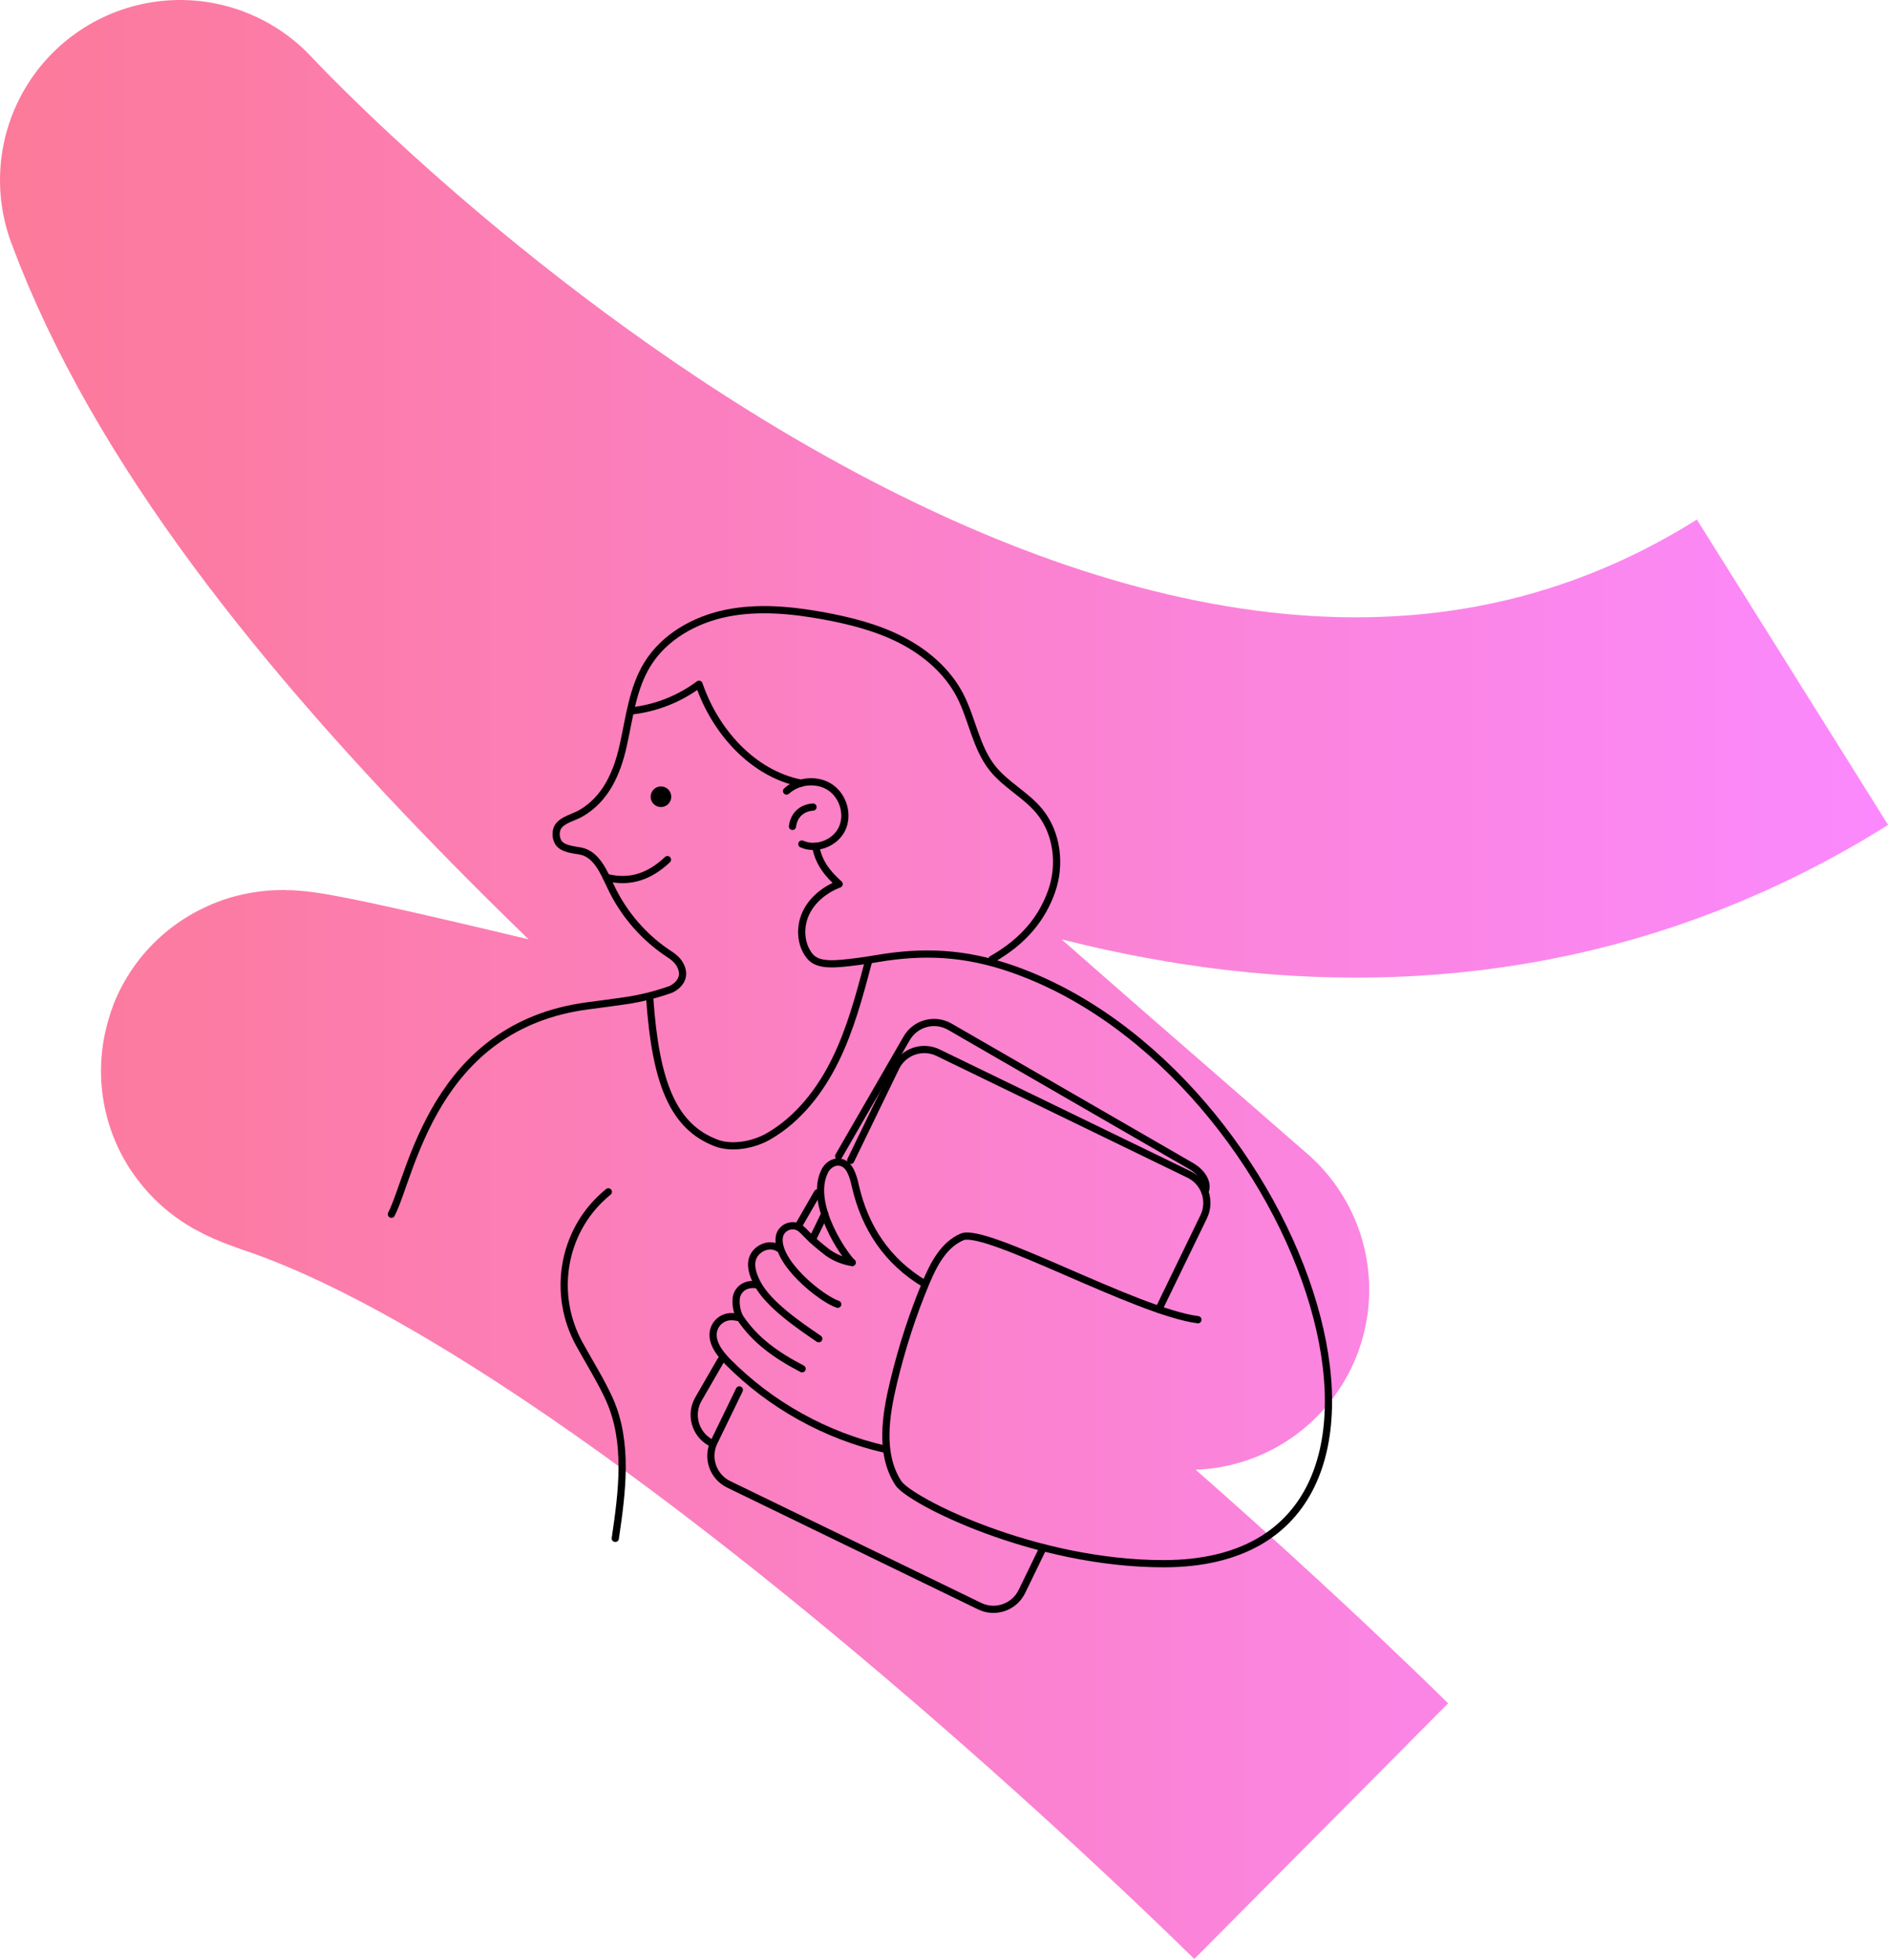 <svg fill="none" height="816" viewBox="0 0 787 816" width="787" xmlns="http://www.w3.org/2000/svg" xmlns:xlink="http://www.w3.org/1999/xlink"><linearGradient id="a" gradientUnits="userSpaceOnUse" x1="-0" x2="786.22" y1="407.77" y2="407.77"><stop offset="0" stop-color="#fb416e"/><stop offset="1" stop-color="#fa57fe"/></linearGradient><clipPath id="b"><path d="m0 0h786.22v815.54h-786.22z"/></clipPath><g clip-path="url(#b)"><path d="m550.15 762.32s-257.89-256.08-423.04-312.37c-82.51-28.13 368.03 86.96 368.03 86.96-170.96-149.28-363.11-308.49-420.14-461.91 0 0 366.26 396.03 671.4 204.86" opacity=".7" stroke="url(#a)" stroke-linejoin="round" stroke-width="150"/><path d="m339.67 352.37c1.2 6.99 5.38 11.82 9.75 15.68-5.89 2.25-11.2 6.44-13.87 12.15s-2.32 12.96 1.65 17.86c3.51 4.32 10.83 3.38 20.35 2.18 2.69-.34 5.37-.8 8.04-1.24 18.58-3.1 35.9-2.65 56.16 4.46 121.65 42.66 191.09 247.32 62.98 247.52-54.08.08-105.95-26.26-110.7-33.6-7.8-12.07-5.27-28.1-1.98-41.83 3.42-14.24 7.89-28.22 13.57-41.72 3.2-7.61 7.39-15.64 14.97-18.89 9.84-4.22 72.59 31.16 98.22 34.46" stroke="#000" stroke-linecap="round" stroke-linejoin="round" stroke-width="3"/><path d="m361.561 400.56c-.06.24-.12.51-.21.76-3.6 13.63-7.28 27.28-13.47 39.91-6.31 12.87-15.47 24.71-27.88 31.84-6.07 3.5-15.07 5.27-21.65 2.8-18.05-6.77-25.36-25.05-27.8-60.24" stroke="#000" stroke-linecap="round" stroke-linejoin="round" stroke-width="3"/><path d="m413.01 399.39c13.75-7.82 21.02-17.53 24.83-28.2 3.99-11.12 2.45-24.41-5.08-33.53-5.59-6.77-13.93-10.88-19.43-17.76-7.01-8.73-8.46-20.63-13.66-30.57-5.29-10.06-14.35-17.76-24.47-22.96-10.12-5.17-21.27-7.98-32.45-10.03-13.26-2.39-26.95-3.72-40.15-1.06s-25.95 9.79-33.02 21.27c-6.22 10.09-7.49 22.3-10.09 33.87-2.57 11.57-7.37 22.3-17.64 28.19-2.87 1.66-7.32 2.55-9.32 5.33-1.45 2.02-1.24 5.55.45 7.39 1.93 2.14 6 2.47 8.8 2.98 6.65 1.3 9.67 8.79 12.57 14.89 5.41 11.48 14.05 21.39 24.68 28.25 1.78 1.15 3.38 2.63 4.32 4.53 3.35 6.71-3.96 9.88-3.96 9.88-6.25 2.23-12.7 3.85-19.28 4.79-5 .72-10.18 1.4-15.22 2.06-64.44 8.39-73.55 70.61-81.91 86.78" stroke="#000" stroke-linecap="round" stroke-linejoin="round" stroke-width="3"/><path d="m277.929 357.87c-7.12 6.73-15.34 10.03-25.49 7.37" stroke="#000" stroke-linecap="round" stroke-linejoin="round" stroke-width="3"/><path d="m327.529 329.32c4.84-4.43 12.74-5.18 18.19-1.53s7.72 11.48 4.84 17.37-10.69 8.9-16.68 6.22" stroke="#000" stroke-linecap="round" stroke-linejoin="round" stroke-width="3"/><path d="m338.54 335.98c-4.85.37-7.99 3.47-8.55 8.06" stroke="#000" stroke-linecap="round" stroke-linejoin="round" stroke-width="3"/><path d="m263.07 295.94c10.1-1.13 19.87-5 28.01-11.08 6.64 19.47 22.26 37.18 42.44 41.19" stroke="#000" stroke-linecap="round" stroke-linejoin="round" stroke-width="3"/><path d="m275.22 335.98c2.369 0 4.29-1.921 4.29-4.29s-1.921-4.29-4.29-4.29c-2.37 0-4.29 1.921-4.29 4.29s1.92 4.29 4.29 4.29z" fill="#000"/><g stroke-linejoin="round"><path d="m385.011 534.45c-15.5-9.24-24.9-23.33-28.86-40.82-.91-4.08-2.33-9.18-6.47-9.82-2.75-.45-5.44 1.66-6.5 4.23-6.24 13.8 8.73 34.95 11.66 37.55" stroke="#000" stroke-linecap="round" stroke-width="3"/><path d="m324.41 519.77c-4.15-2.74-9.26.05-10.77 3.47-1.55 3.5-.1 7.58 1.67 10.98 4.58 8.8 17.41 17.54 25.62 23.11" stroke="#000" stroke-linecap="round" stroke-width="3"/><path d="m315.161 534.85c-5.87-.82-8.35 2.99-8.61 5.74-.24 2.57.34 6.09 1.78 8.24 6.08 8.99 14.45 15.17 25.67 21" stroke="#000" stroke-linecap="round" stroke-width="3"/><path d="m307.059 548.43c-1.17-.28-2.37-.36-3.42-.25-2.81.29-5.36 2.32-6.28 4.99-1.71 4.96 2.02 10.03 5.71 13.75 17.8 17.98 40.8 30.77 65.47 36.4" stroke="#000" stroke-linecap="round" stroke-width="3"/><path d="m354.849 525.59c-3.97-.56-8.1-2.43-10.81-4.6-3.13-2.5-5.75-4.6-8.5-7.52-.64-.68-1.3-1.36-2.02-1.95-3.3-2.69-8.44-.68-9.03 3.54-1.47 10.43 17.42 25.63 24.35 27.91" stroke="#000" stroke-linecap="round" stroke-width="3"/><path d="m307.869 578.63-10.54 21.72c-3.18 6.54-.44 14.42 6.1 17.6l104.49 50.7c6.54 3.18 14.42.44 17.6-6.1l8.87-18.28" stroke="#000" stroke-linecap="round" stroke-width="3"/><path d="m343.411 505.4-5.2 10.71" stroke="#000" stroke-linecap="round" stroke-width="3"/><path d="m354.23 483.09 18.8-38.75c3.18-6.54 11.05-9.27 17.6-6.1l104.49 50.7c6.54 3.18 9.27 11.05 6.1 17.6l-18.72 38.58" stroke="#000" stroke-linecap="round" stroke-width="3"/><path d="m300.131 566.34-9.3 16.1c-3.64 6.3-1.48 14.35 4.82 17.99" stroke="#000" stroke-linecap="round" stroke-width="3"/><path d="m340.39 496.61-7.9 13.69" stroke="#000" stroke-linecap="round" stroke-width="3"/><path d="m501.731 496.25c1.75-4.25-1.84-8.56-5.62-10.74l-100.58-58.07c-6.3-3.64-14.35-1.48-17.99 4.82l-28.32 49.06" stroke="#000" stroke-linecap="round" stroke-width="3"/><path d="m256.21 640.44c2.85-19.35 5.55-39.93-2.42-57.8-3.23-7.23-8.15-15.13-12.53-23.06-11.38-20.61-7.18-46.61 10.54-62.12.49-.43 1-.86 1.51-1.29" stroke="#000" stroke-linecap="round" stroke-width="3"/></g></g></svg>